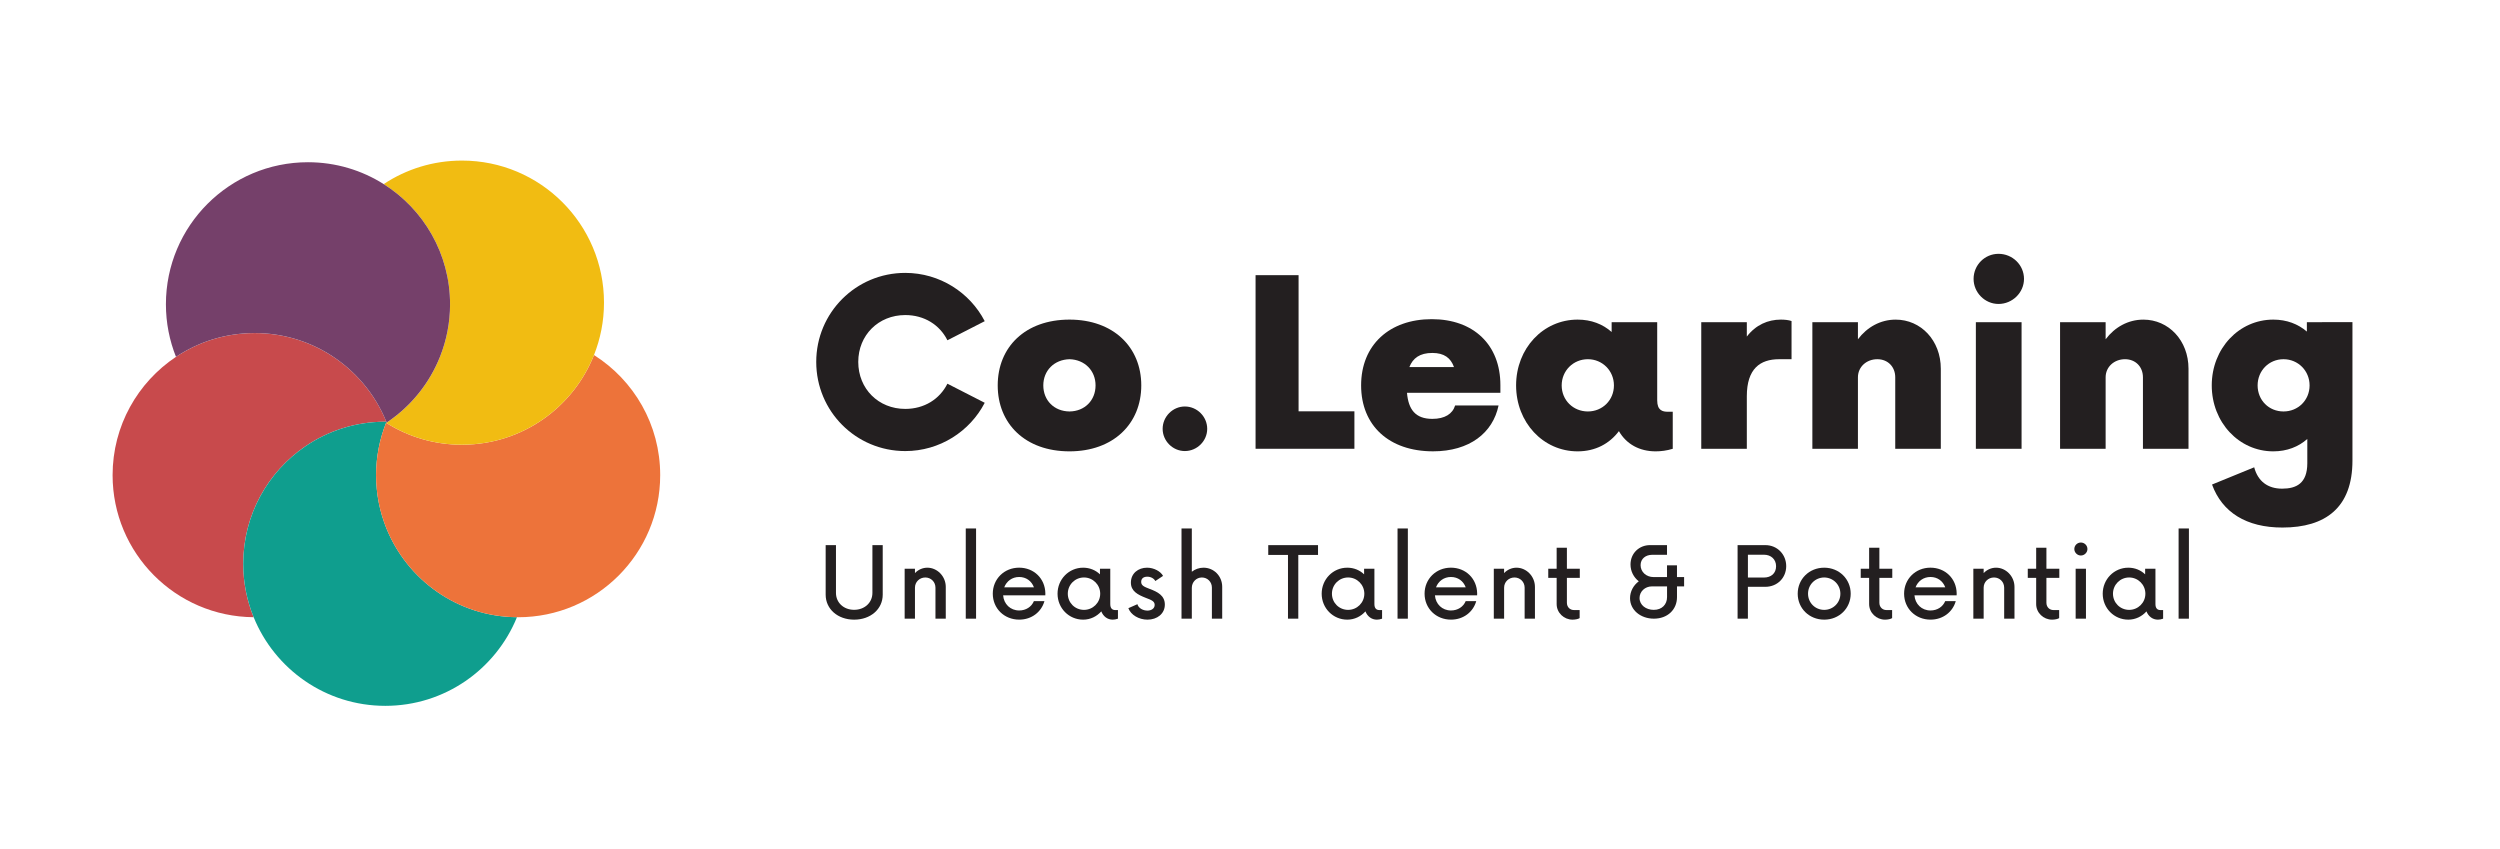 <?xml version="1.0" encoding="utf-8"?>
<!-- Generator: Adobe Illustrator 26.0.1, SVG Export Plug-In . SVG Version: 6.00 Build 0)  -->
<svg version="1.1" id="Layer_1" xmlns="http://www.w3.org/2000/svg" xmlns:xlink="http://www.w3.org/1999/xlink" x="0px" y="0px"
	 viewBox="0 0 1241.61 421.5" style="enable-background:new 0 0 1241.61 421.5;" xml:space="preserve">
<style type="text/css">
	.st0{fill:#231F20;}
	.st1{fill:#C84A4C;}
	.st2{fill:#0F9E8E;}
	.st3{fill:#ED733A;}
	.st4{fill:#F1BC12;}
	.st5{fill:#75406A;}
</style>
<g>
	<path class="st0" d="M405.38,179.74c0-24.47,19.73-44.21,44.21-44.21c17.12,0,32.11,9.76,39.47,23.98l-18.53,9.48
		c-3.82-7.64-11.46-12.52-20.94-12.52c-13.3,0-23.34,9.97-23.34,23.27c0,13.37,10.04,23.34,23.34,23.34
		c9.48,0,17.12-4.88,20.94-12.52l18.53,9.48c-7.36,14.22-22.35,23.98-39.47,23.98C425.12,224.02,405.38,204.28,405.38,179.74z"/>
	<path class="st0" d="M495.51,191.41c0-19.03,13.65-32.68,35.65-32.68c21.78,0,35.65,13.65,35.65,32.68s-13.86,32.75-35.65,32.75
		C509.16,224.16,495.51,210.44,495.51,191.41z M544.1,191.41c0-7.36-5.38-12.8-12.94-13.01c-7.64,0.21-13.01,5.66-13.01,13.01
		c0,7.43,5.38,12.87,13.01,12.94C538.72,204.28,544.1,198.84,544.1,191.41z"/>
	<path class="st0" d="M577.42,212.98c0-6.08,5.02-11.1,11.03-11.1c6.08,0,11.1,5.02,11.1,11.1c0,6.01-5.02,11.03-11.1,11.03
		C582.44,224.02,577.42,219,577.42,212.98z"/>
</g>
<g>
	<g>
		<path class="st0" d="M672.66,204.28v18.6h-49.09v-86.22h21.36v67.62H672.66z"/>
		<path class="st0" d="M745.17,195.09h-46.4c0.71,8.27,4.17,12.94,12.59,12.94c6.22,0,10.04-2.48,11.32-6.65h21.57
			c-2.83,13.58-14.36,22.77-32.54,22.77c-21.86,0-35.72-12.8-35.72-32.75c0-20.16,14.15-32.89,35.08-32.89
			c20.79,0,34.09,12.73,34.09,32.75V195.09z M699.97,182.29h22.14c-1.63-4.53-4.88-7-10.75-7
			C705.13,175.28,701.67,177.9,699.97,182.29z"/>
		<path class="st0" d="M830.76,204.5v18.39c-2.97,0.92-5.87,1.27-8.49,1.27c-7.99,0-14.5-3.54-18.25-10.04
			c-4.67,6.22-11.67,10.04-20.51,10.04c-17.12,0-30.55-14.36-30.55-32.75s13.44-32.68,30.55-32.68c6.79,0,12.52,2.26,16.9,6.15
			v-4.88h22.63v38.83c0,5.09,2.76,5.66,5.3,5.66H830.76z M801.55,191.41c0-7.29-5.73-13.01-12.94-13.01
			c-7.29,0-13.01,5.73-13.01,13.01c0,7.36,5.73,12.94,13.01,12.94C795.82,204.35,801.55,198.77,801.55,191.41z"/>
		<path class="st0" d="M844.92,160.01h22.63v7.14c4.45-5.8,10.47-8.42,16.91-8.42c1.91,0,3.89,0.21,5.3,0.71v18.96h-6.16
			c-9.48,0-16.05,4.74-16.05,18.39v26.1h-22.63V160.01z"/>
		<path class="st0" d="M963.89,183.14v39.75h-22.63v-35.51c0-5.16-3.61-8.98-8.91-8.98c-5.38,0-9.62,3.82-9.62,8.98v35.51H900.1
			v-62.88h22.63v8.49c4.53-6.01,11.17-9.76,18.74-9.76C953.99,158.73,963.89,169.06,963.89,183.14z"/>
		<path class="st0" d="M980.17,138.51c0-6.93,5.59-12.45,12.38-12.45c6.93,0,12.66,5.52,12.66,12.45c0,6.79-5.73,12.45-12.66,12.45
			C985.76,150.95,980.17,145.3,980.17,138.51z M981.3,160.01h22.7v62.88h-22.7V160.01z"/>
		<path class="st0" d="M1086.91,183.14v39.75h-22.63v-35.51c0-5.16-3.61-8.98-8.91-8.98c-5.38,0-9.62,3.82-9.62,8.98v35.51h-22.63
			v-62.88h22.63v8.49c4.53-6.01,11.17-9.76,18.74-9.76C1077.01,158.73,1086.91,169.06,1086.91,183.14z"/>
		<path class="st0" d="M1168.33,160.01v68.75c0,23.34-13.37,33.24-34.8,33.24c-17.89,0-29.92-7.57-34.94-21.36l20.94-8.56
			c1.84,6.93,6.72,10.61,13.86,10.61c7,0,12.52-2.55,12.52-12.66v-12.02c-4.39,3.89-10.12,6.15-16.91,6.15
			c-16.97,0-30.55-14.36-30.55-32.75s13.58-32.68,30.55-32.68c6.72,0,12.31,2.19,16.69,5.94v-4.67H1168.33z M1147.04,191.41
			c0-7.29-5.73-13.01-12.94-13.01c-7.28,0-12.87,5.73-12.87,13.01c0,7.36,5.59,12.94,12.87,12.94
			C1141.31,204.35,1147.04,198.77,1147.04,191.41z"/>
	</g>
</g>
<path class="st1" d="M163.72,176.05c-10.81-6.73-23.57-10.63-37.24-10.63c-14.45,0-27.89,4.35-39.08,11.81
	c-18.98,12.65-31.48,34.23-31.48,58.75c0,38.8,31.32,70.27,70.05,70.55c-3.33-8.2-5.18-17.15-5.18-26.54
	c0-24.24,12.23-45.62,30.85-58.32c11.2-7.64,24.72-12.14,39.29-12.23c0.14,0,0.28-0.01,0.43-0.01c0.17,0,0.34,0.01,0.51,0.01
	C186.22,195.56,176.3,183.89,163.72,176.05z"/>
<path class="st2" d="M191.91,262.4c-3.3-8.16-5.13-17.08-5.13-26.42c0-9.14,1.76-17.86,4.92-25.87c0.02-0.05,0.04-0.09,0.06-0.14
	c0.05-0.14,0.11-0.27,0.16-0.41c0.02-0.04,0.03-0.08,0.05-0.12c-0.03,0-0.06,0-0.09,0c-0.17,0-0.34-0.01-0.51-0.01
	c-0.14,0-0.28,0.01-0.43,0.01c-14.57,0.09-28.08,4.58-39.29,12.23c-18.62,12.7-30.85,34.08-30.85,58.32
	c0,9.39,1.85,18.35,5.18,26.54c10.49,25.81,35.8,44.02,65.38,44.02c29.58,0,54.89-18.21,65.38-44.02
	C227.37,306.28,202.3,288.1,191.91,262.4z"/>
<path class="st3" d="M295.01,176.33c-10.31,25.96-35.57,44.36-65.16,44.54c-0.14,0-0.28,0.01-0.43,0.01
	c-13.67,0-26.43-3.9-37.24-10.63c-0.12-0.07-0.23-0.15-0.35-0.22c-0.03-0.02-0.05-0.04-0.08-0.05c-0.02,0.05-0.04,0.09-0.06,0.14
	c-3.16,8.01-4.92,16.74-4.92,25.87c0,9.35,1.83,18.26,5.13,26.42c10.39,25.7,35.46,43.88,64.82,44.12c0.2,0,0.4,0.02,0.6,0.02
	c38.97,0,70.56-31.59,70.56-70.56C327.9,210.87,314.77,188.83,295.01,176.33z"/>
<path class="st4" d="M229.42,79.75c-14.37,0-27.72,4.3-38.87,11.68c19.81,12.5,32.97,34.56,32.97,59.71
	c0,9.14-1.76,17.86-4.92,25.87c-5.23,13.25-14.33,24.54-25.93,32.45c-0.21,0.14-0.42,0.28-0.64,0.43c-0.07,0.05-0.14,0.09-0.21,0.13
	c0.12,0.07,0.23,0.15,0.35,0.22c10.81,6.73,23.57,10.63,37.24,10.63c0.14,0,0.28-0.01,0.43-0.01c29.59-0.18,54.85-18.57,65.16-44.54
	c3.2-8.05,4.97-16.82,4.97-26.01C299.98,111.34,268.39,79.75,229.42,79.75z"/>
<path class="st5" d="M190.55,91.43c-10.88-6.87-23.77-10.86-37.59-10.86c-38.97,0-70.56,31.59-70.56,70.56
	c0,9.22,1.79,18.02,5,26.09c11.19-7.46,24.62-11.81,39.08-11.81c13.67,0,26.43,3.9,37.24,10.63c12.58,7.83,22.5,19.51,28.14,33.39
	c0.03,0,0.06,0,0.09,0c-0.02,0.04-0.03,0.08-0.05,0.12c-0.05,0.14-0.11,0.27-0.16,0.41c0.03,0.02,0.05,0.04,0.08,0.05
	c0.07-0.05,0.14-0.09,0.21-0.13c0.21-0.14,0.43-0.28,0.64-0.43c11.6-7.91,20.7-19.2,25.93-32.45c3.16-8.01,4.92-16.74,4.92-25.87
	C223.52,125.99,210.35,103.93,190.55,91.43z"/>
<g>
	<path class="st0" d="M410.06,295.34v-24.6h5.12v23.73c0,4.82,3.81,8.39,9.02,8.39c5.21,0,9.08-3.57,9.08-8.39v-23.73h5.12v24.6
		c0,7.16-6.02,12.41-14.2,12.41C416.08,307.74,410.06,302.5,410.06,295.34z"/>
	<path class="st0" d="M469.71,291.5v15.76h-5.12v-15.4c0-2.85-2.22-5.06-5.03-5.06c-2.88,0-5.15,2.22-5.15,5.06v15.4h-5.12v-24.81
		h5.12v2.16c1.62-1.68,3.81-2.67,6.17-2.67C465.4,281.94,469.71,286.14,469.71,291.5z"/>
	<path class="st0" d="M479.64,262.46h5.12v44.8h-5.12V262.46z"/>
	<path class="st0" d="M519.15,295.67h-20.95c0.33,4.35,3.6,7.52,7.97,7.52c3.39,0,6.14-1.83,7.31-4.65h5.24
		c-1.5,5.36-6.32,9.2-12.53,9.2c-7.46,0-13.13-5.57-13.13-12.89c0-7.31,5.69-12.92,13.07-12.92s12.92,5.42,13.04,12.74
		L519.15,295.67z M498.75,291.68h14.74c-1.14-3.09-3.84-5.12-7.31-5.12C502.67,286.55,499.92,288.62,498.75,291.68z"/>
	<path class="st0" d="M555.22,302.98v4.29c-0.93,0.33-1.8,0.48-2.58,0.48c-2.64,0-4.71-1.62-5.69-4.11
		c-2.22,2.49-5.39,4.11-9.02,4.11c-7.07,0-12.71-5.72-12.71-12.89c0-7.16,5.63-12.92,12.71-12.92c3.3,0,6.2,1.23,8.36,3.3v-2.79
		h5.12v17.59c0,2.25,1.17,2.94,2.4,2.94H555.22z M546.41,294.86c0-4.47-3.63-8.06-8.06-8.06c-4.47,0-8.03,3.6-8.03,8.06
		c0,4.5,3.57,8.03,8.03,8.03C542.78,302.89,546.41,299.35,546.41,294.86z"/>
	<path class="st0" d="M560.39,302.05l4.5-1.98c0.54,2.01,2.79,3.18,4.97,3.18c1.95,0,3.6-1.02,3.6-2.82c0-1.74-1.44-2.4-4.35-3.48
		c-4.14-1.62-7.46-3.36-7.46-7.61c0-4.59,3.66-7.4,8.03-7.4c3.45,0,6.8,1.89,7.94,4.08l-3.84,2.55c-0.63-1.23-2.16-2.16-3.99-2.16
		c-1.86,0-3.03,0.9-3.03,2.58c0,1.83,1.47,2.43,4.26,3.51c3.87,1.44,7.49,3.27,7.49,7.76c0,4.53-3.81,7.49-8.63,7.49
		C565.6,307.74,561.65,305.4,560.39,302.05z"/>
	<path class="st0" d="M607,291.44v15.82h-5.12V291.8c0-2.79-2.19-5-4.97-5c-2.79,0-5,2.31-5,5.12v15.34h-5.12v-44.8h5.12v21.49
		c1.62-1.26,3.63-2.01,5.81-2.01C602.87,281.94,607,286.1,607,291.44z"/>
	<path class="st0" d="M654.59,275.62h-9.8v31.65h-5.12v-31.65h-9.8v-4.88h24.72V275.62z"/>
	<path class="st0" d="M686.4,302.98v4.29c-0.93,0.33-1.8,0.48-2.58,0.48c-2.64,0-4.71-1.62-5.69-4.11
		c-2.22,2.49-5.39,4.11-9.02,4.11c-7.07,0-12.71-5.72-12.71-12.89c0-7.16,5.63-12.92,12.71-12.92c3.3,0,6.2,1.23,8.36,3.3v-2.79
		h5.12v17.59c0,2.25,1.17,2.94,2.4,2.94H686.4z M677.59,294.86c0-4.47-3.63-8.06-8.06-8.06c-4.47,0-8.03,3.6-8.03,8.06
		c0,4.5,3.57,8.03,8.03,8.03C673.96,302.89,677.59,299.35,677.59,294.86z"/>
	<path class="st0" d="M694.08,262.46h5.12v44.8h-5.12V262.46z"/>
	<path class="st0" d="M733.6,295.67h-20.95c0.33,4.35,3.6,7.52,7.97,7.52c3.39,0,6.14-1.83,7.31-4.65h5.24
		c-1.5,5.36-6.32,9.2-12.53,9.2c-7.46,0-13.13-5.57-13.13-12.89c0-7.31,5.69-12.92,13.07-12.92c7.37,0,12.92,5.42,13.04,12.74
		L733.6,295.67z M713.19,291.68h14.74c-1.14-3.09-3.84-5.12-7.31-5.12C717.11,286.55,714.36,288.62,713.19,291.68z"/>
	<path class="st0" d="M762.32,291.5v15.76h-5.12v-15.4c0-2.85-2.22-5.06-5.03-5.06c-2.88,0-5.16,2.22-5.16,5.06v15.4h-5.12v-24.81
		H747v2.16c1.62-1.68,3.81-2.67,6.17-2.67C758,281.94,762.32,286.14,762.32,291.5z"/>
	<path class="st0" d="M778.19,287v12.35c0,2.22,1.59,3.63,3.48,3.63h2.85v3.99c-0.63,0.45-2.1,0.78-3.51,0.78
		c-4.29,0-7.91-3.42-7.91-7.73V287h-4.17v-4.55h4.17v-10.43h5.09v10.43h6.41V287H778.19z"/>
	<path class="st0" d="M836.41,291.23h-3.54v5.33c0,6.2-4.68,10.7-11.48,10.7c-6.56,0-11.84-4.26-11.84-10.16
		c0-3.39,1.71-6.44,4.34-8.39c-2.52-1.98-4.11-4.97-4.11-8.36c0-5.57,4.29-9.62,9.71-9.62h8.42v4.82h-7.52
		c-2.94,0.03-5.6,1.83-5.6,5.12c0,3.45,2.88,5.93,6.44,5.93h6.68v-5.84h4.95v5.84h3.54V291.23z M827.93,296.56v-5.33h-7.55
		c-3.39,0-6.11,2.55-6.11,5.75c0,3.54,3.21,5.9,7.07,5.9C825.38,302.89,827.93,300.22,827.93,296.56z"/>
	<path class="st0" d="M887.11,281.16c0,5.78-4.38,10.28-10.4,10.28h-8.63v15.82h-5.12v-36.53h13.76
		C882.74,270.73,887.11,275.41,887.11,281.16z M882.08,281.22c0-3.45-2.55-5.72-5.96-5.72h-8.03v11.33h8.03
		C879.53,286.82,882.08,284.79,882.08,281.22z"/>
	<path class="st0" d="M892.82,294.86c0-7.22,5.66-12.92,13.16-12.92c7.46,0,13.16,5.69,13.16,12.92c0,7.22-5.69,12.89-13.16,12.89
		C898.49,307.74,892.82,302.08,892.82,294.86z M914.01,294.86c0-4.47-3.57-8.03-8.03-8.06c-4.5,0.03-8.03,3.6-8.03,8.06
		c0,4.5,3.54,8.03,8.03,8.03C910.44,302.89,914.01,299.35,914.01,294.86z"/>
	<path class="st0" d="M933.38,287v12.35c0,2.22,1.59,3.63,3.48,3.63h2.85v3.99c-0.63,0.45-2.1,0.78-3.51,0.78
		c-4.29,0-7.91-3.42-7.91-7.73V287h-4.17v-4.55h4.17v-10.43h5.09v10.43h6.41V287H933.38z"/>
	<path class="st0" d="M971.75,295.67h-20.95c0.33,4.35,3.6,7.52,7.97,7.52c3.39,0,6.14-1.83,7.31-4.65h5.24
		c-1.5,5.36-6.32,9.2-12.53,9.2c-7.46,0-13.13-5.57-13.13-12.89c0-7.31,5.69-12.92,13.07-12.92c7.37,0,12.92,5.42,13.04,12.74
		L971.75,295.67z M951.35,291.68h14.74c-1.14-3.09-3.84-5.12-7.31-5.12C955.27,286.55,952.52,288.62,951.35,291.68z"/>
	<path class="st0" d="M1000.48,291.5v15.76h-5.12v-15.4c0-2.85-2.22-5.06-5.04-5.06c-2.88,0-5.15,2.22-5.15,5.06v15.4h-5.12v-24.81
		h5.12v2.16c1.62-1.68,3.81-2.67,6.17-2.67C996.16,281.94,1000.48,286.14,1000.48,291.5z"/>
	<path class="st0" d="M1016.34,287v12.35c0,2.22,1.59,3.63,3.48,3.63h2.85v3.99c-0.63,0.45-2.1,0.78-3.51,0.78
		c-4.29,0-7.91-3.42-7.91-7.73V287h-4.17v-4.55h4.17v-10.43h5.09v10.43h6.41V287H1016.34z"/>
	<path class="st0" d="M1030.2,272.68c0-1.83,1.5-3.24,3.24-3.24c1.77,0,3.27,1.41,3.27,3.24c0,1.74-1.5,3.21-3.27,3.21
		C1031.7,275.89,1030.2,274.42,1030.2,272.68z M1030.86,282.45h5.12v24.81h-5.12V282.45z"/>
	<path class="st0" d="M1074.3,302.98v4.29c-0.93,0.33-1.8,0.48-2.58,0.48c-2.64,0-4.71-1.62-5.69-4.11
		c-2.22,2.49-5.39,4.11-9.02,4.11c-7.07,0-12.71-5.72-12.71-12.89c0-7.16,5.63-12.92,12.71-12.92c3.3,0,6.2,1.23,8.36,3.3v-2.79
		h5.12v17.59c0,2.25,1.17,2.94,2.4,2.94H1074.3z M1065.49,294.86c0-4.47-3.63-8.06-8.06-8.06c-4.46,0-8.03,3.6-8.03,8.06
		c0,4.5,3.57,8.03,8.03,8.03C1061.86,302.89,1065.49,299.35,1065.49,294.86z"/>
	<path class="st0" d="M1081.99,262.46h5.12v44.8h-5.12V262.46z"/>
</g>
</svg>
